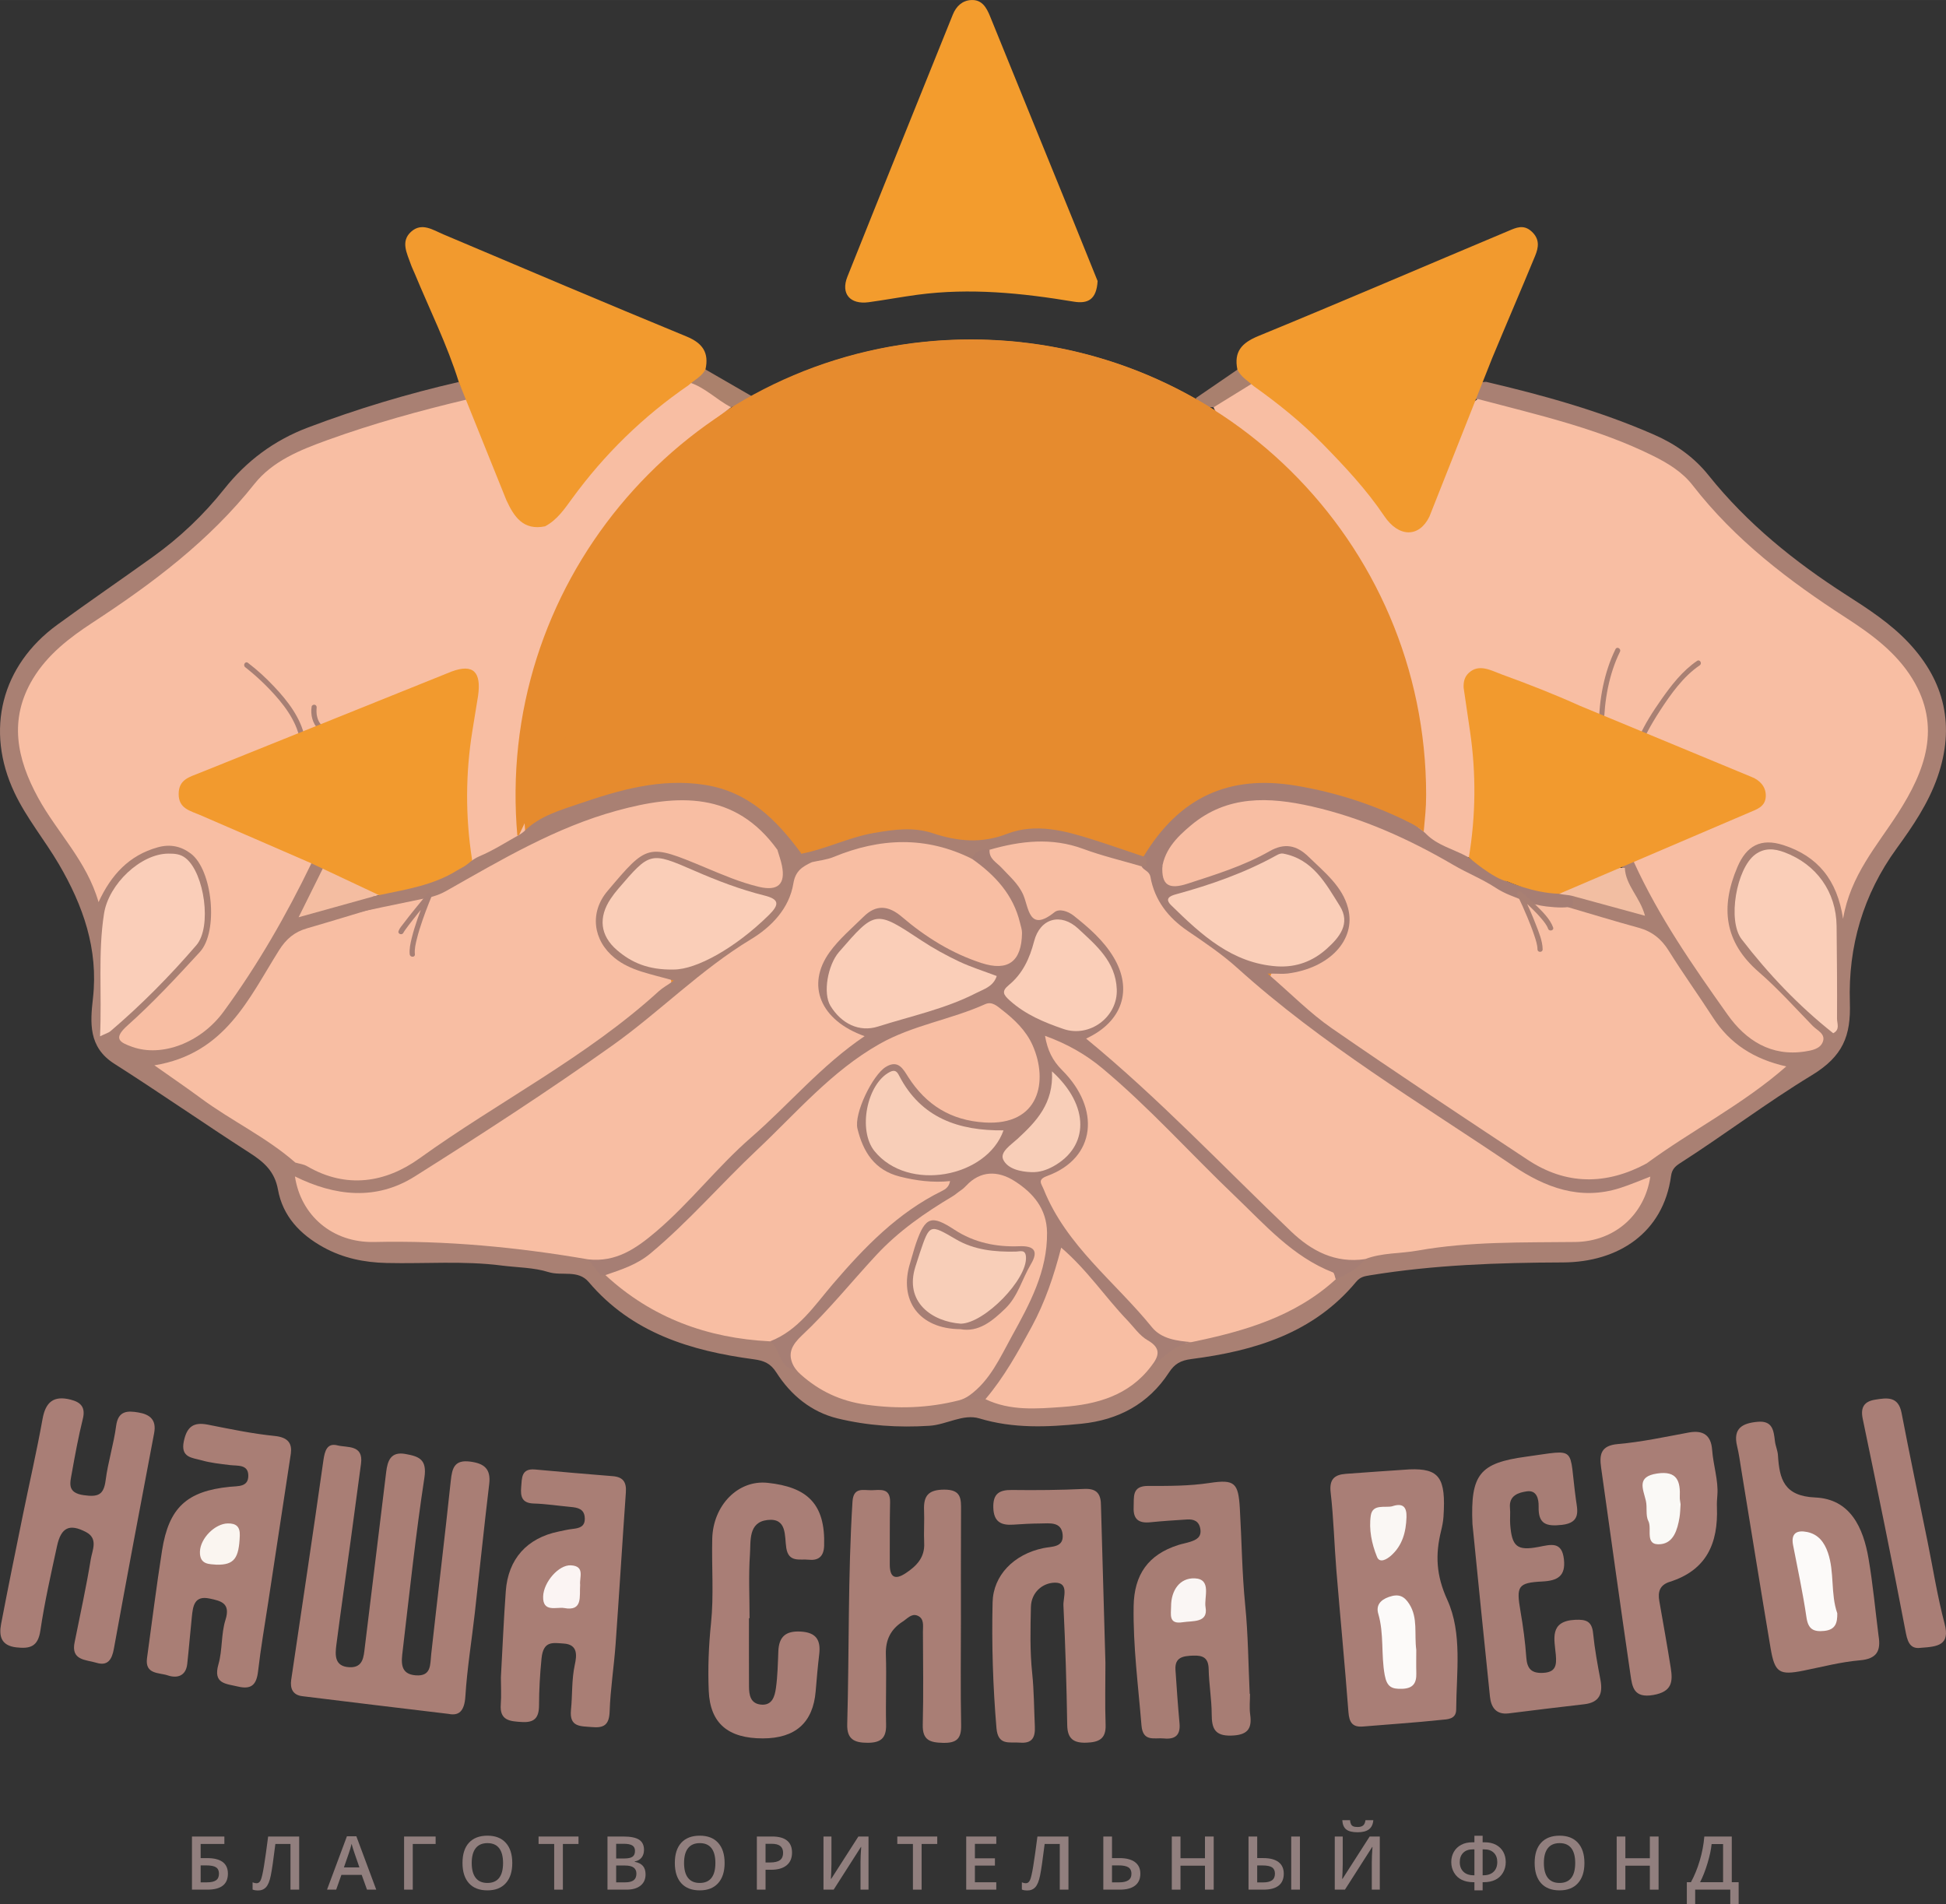 <?xml version="1.0" encoding="UTF-8"?> <!-- Creator: CorelDRAW 2021 (64-Bit) --> <svg xmlns="http://www.w3.org/2000/svg" xmlns:xlink="http://www.w3.org/1999/xlink" xmlns:xodm="http://www.corel.com/coreldraw/odm/2003" xml:space="preserve" width="65.508mm" height="64.103mm" style="shape-rendering:geometricPrecision; text-rendering:geometricPrecision; image-rendering:optimizeQuality; fill-rule:evenodd; clip-rule:evenodd" viewBox="0 0 6534.2 6394"><rect x="0" y="0" width="6534.2" height="6394" fill="#333333" stroke="none"/> <defs> <style type="text/css"> <![CDATA[ .fil14 {fill:#FACEB9;fill-rule:nonzero} .fil10 {fill:#FACEB8;fill-rule:nonzero} .fil8 {fill:#F8BEA3;fill-rule:nonzero} .fil16 {fill:#FCFAF9;fill-rule:nonzero} .fil20 {fill:#FBF4F3;fill-rule:nonzero} .fil22 {fill:#F8CEB8;fill-rule:nonzero} .fil23 {fill:#F39C2D;fill-rule:nonzero} .fil12 {fill:#F29A2E;fill-rule:nonzero} .fil21 {fill:#FAF9F6;fill-rule:nonzero} .fil17 {fill:#FAF7F4;fill-rule:nonzero} .fil19 {fill:#FAF6F4;fill-rule:nonzero} .fil18 {fill:#FAF5F0;fill-rule:nonzero} .fil15 {fill:#F4BDA1;fill-rule:nonzero} .fil11 {fill:#F2BEA2;fill-rule:nonzero} .fil7 {fill:#E68B2E;fill-rule:nonzero} .fil5 {fill:#AB816C;fill-rule:nonzero} .fil6 {fill:#A9806E;fill-rule:nonzero} .fil13 {fill:#A77F74;fill-rule:nonzero} .fil0 {fill:#A98073;fill-rule:nonzero} .fil2 {fill:#A97E76;fill-rule:nonzero} .fil4 {fill:#A77D75;fill-rule:nonzero} .fil1 {fill:#A97E75;fill-rule:nonzero} .fil3 {fill:#A77D74;fill-rule:nonzero} .fil9 {fill:#A67E74;fill-rule:nonzero} .fil24 {fill:#917F7E;fill-rule:nonzero} ]]> </style> </defs> <g id="Слой_x0020_1">  <g id="_2172764507648"> <path class="fil0" d="M4990.76 1282.23c192.59,45.2 382.89,98.04 564.44,177.84 70.4,30.93 132.77,74.61 181.46,135.5 129.79,162.31 288.68,290.54 462.92,402.13 73.58,47.15 147.8,95.31 208.42,159.67 123.08,130.7 156.98,281.9 97.59,451.93 -30.72,87.98 -82.7,164.73 -136.97,239.29 -112.53,154.62 -163.35,329.51 -157.23,517.53 3.65,111.89 -22.81,180.42 -128.25,244.44 -150.82,91.57 -293.03,199.72 -442.54,295.45 -16.75,10.71 -26.7,21.27 -29.57,42.34 -26.01,190.73 -176.88,289.85 -363.3,290.48 -217.14,0.71 -432.86,8.19 -647.33,43.19 -18.74,3.05 -32.98,5.28 -46.76,21.91 -143.34,172.77 -341.57,232.08 -552.83,259.22 -36.69,4.7 -56.63,16.04 -75.83,45.48 -68.85,105.64 -170.02,159.29 -293.81,171.81 -114.92,11.6 -228.59,16.57 -342.58,-17.81 -54.53,-16.46 -109.94,20.95 -167.55,24.67 -104.74,6.76 -207.96,-0.23 -308.54,-24.66 -87.79,-21.34 -156.87,-77.79 -205.63,-154.26 -19.24,-30.18 -40.89,-39.66 -75.9,-44.35 -211.37,-28.28 -409.12,-88.1 -554.25,-259.46 -35.92,-42.4 -90.31,-19.3 -135.09,-33.36 -49.47,-15.52 -103.93,-15.23 -156.21,-21.83 5.47,-30.08 29.03,-34.26 52.1,-31.57 94.82,11.02 192.43,7.68 281.4,51.03 7.04,0.81 13.89,2.43 20.67,4.43 104.62,86.27 222.03,146.65 353.02,183.64 62.63,17.71 126.01,26.87 189.66,37.03 49.33,16.69 51.63,81.93 101.54,98.11 167.09,140.01 357.67,132.39 554.04,88.1 22.66,-0.08 45.37,-0.93 67.89,2.68 91.97,27.89 185.57,29.28 280.51,20.01 102.68,-10.02 190.93,-49.26 265.11,-120.6 45.24,-38.02 85.85,-83.96 150.37,-89.7 126.8,-26.05 246.28,-72.55 363.17,-127.33 42.75,-20.04 72.36,-56.19 110.93,-80.92 40.75,-20.72 76.83,-48.4 113.57,-75.29 144.24,-32.42 290.81,-47.91 437.96,-56.49 80.55,-4.68 161.59,1.37 242.32,-1.66 129.9,-4.82 212.43,-67.95 250.94,-188.54 -0.4,-17.66 -6.8,-35.05 -3.01,-52.95 19.77,-46.55 65.65,-62.93 103.94,-86.86 113.41,-70.93 224.85,-144.62 341.77,-233.01 -177.16,-46.87 -251.36,-192.05 -332.73,-326.26 -53.08,-87.55 -121.79,-138.86 -220.8,-160.36 -52.11,-11.31 -112.07,-9.12 -151.78,-56.64 -5.3,-19.19 1.46,-33.64 17.35,-44.49 75,-6 140.89,30.22 215.82,47.04 -10.06,-50.66 -63.46,-88.01 -41.61,-144.81 7.67,-13.49 18.94,-19.34 34.4,-16.38 26.06,10.7 35.56,35.26 46.9,57.66 78.57,155.13 176.56,298.07 277.09,439.18 51.1,71.69 116.15,126.4 210.26,129.8 24.24,0.88 56.13,6.41 66.56,-23.11 9.08,-25.72 -18.17,-40.04 -33.72,-55.66 -76.62,-76.93 -154.28,-152.78 -222.09,-237.97 -65.68,-82.51 -50.53,-281.69 27.67,-352.72 17.66,-16.05 38.8,-25.05 61.62,-29.95 115.96,-24.98 276.67,118.25 268.45,238.47 5.94,-110.09 75.75,-189.58 132.5,-274.54 42.5,-63.6 82.92,-127.25 110.58,-199.27 50.18,-130.61 23.49,-244.48 -67.95,-346.17 -52.9,-58.82 -114.29,-107.88 -180.87,-150.11 -192.34,-121.99 -367.88,-262.31 -511.03,-442.04 -62.15,-78.02 -155.4,-115.02 -246.82,-148.34 -115.05,-41.93 -233.05,-74.98 -351.22,-107.28 -41.48,-11.35 -87.26,-14.55 -119.13,-49.88 -2.02,-28.31 -0.07,-53.78 38.02,-53.45z"></path> <path class="fil0" d="M1540.5 1282.55c9.5,19.5 18.99,39.01 28.47,58.51 -16.48,27.38 -46.18,28.73 -72.43,35.37 -85.21,21.57 -169.28,47.11 -253.99,70.37 -189.7,52.1 -355.28,137.36 -477.55,299.9 -89.8,119.38 -214.35,202.94 -337.89,284.91 -71.37,47.38 -142.14,95.48 -206.44,152.15 -158.07,139.35 -184.14,293.69 -81.46,477.8 42.85,76.86 94.04,148.46 142.61,221.69 21.83,32.95 41.97,66.53 51.12,109.42 36.87,-82.03 98.28,-132.14 180.01,-158.3 79.42,-25.41 142.73,2.27 177.17,76.93 67.98,147.36 52.74,242.68 -59.2,358.91 -57.75,59.98 -116.9,118.6 -176.7,176.56 -30.82,29.87 -22.19,44.81 15.69,55.76 85.57,24.74 205.7,-29.29 274.16,-125.56 96.64,-135.86 184.51,-277.05 256.98,-427.47 10.96,-22.77 18.9,-47.7 43.16,-61.15 19.13,-5.96 33.98,0.24 45.5,15.88 5.51,59.46 -40.83,99.23 -55.57,150.05 73.99,-12.18 141.78,-58.41 221.96,-52.72 16.15,10.66 22.99,25.06 17.9,44.26 -11.7,23.56 -34.94,28.2 -57.1,34.51 -19.98,5.7 -40.02,11.75 -60.41,15.24 -124.53,21.35 -213.73,86.52 -267.52,202.98 -28.07,60.78 -70.93,113.53 -116.64,162.71 -54.14,58.22 -116.78,104.04 -213.19,121.43 104.76,83.37 206.71,143.89 305.25,209.38 50.87,33.8 114.05,54.28 139.38,118.66 3.59,14.15 5.4,28.54 5.96,43.1 38.47,129.49 120.42,197.99 257.69,196.11 205.77,-2.79 409.41,14.27 612.62,43.04 29.75,4.2 59.56,6.52 87.34,19.12 25.68,16.82 54.99,31.2 49.47,70.05 -88.28,-35.82 -183.44,-32.09 -275.05,-48.7 -23.69,-4.31 -39.5,4.01 -56.39,15.92 -128.88,-16.65 -258.37,-5.6 -387.56,-8.68 -74.6,-1.78 -145.51,-16.05 -211.94,-52.75 -78.8,-43.54 -136.57,-104.77 -152.62,-193.8 -10.98,-60.91 -46.76,-92.17 -94.64,-122.94 -152.79,-98.18 -301.88,-202.14 -455.09,-299.66 -87.31,-55.58 -80.69,-137.83 -71.45,-219.65 18.68,-165.3 -33.33,-311.69 -114.34,-450.06 -47.65,-81.37 -108.74,-154.6 -149.32,-240.58 -98.74,-209.18 -44.4,-426.03 143.43,-563.18 106.06,-77.43 214.51,-151.6 321.21,-228.19 90.45,-64.89 170.6,-140.85 239.96,-228.16 74.8,-94.12 167.04,-163.1 280.73,-206.18 165.55,-62.73 334.38,-113.39 506.72,-153.02z"></path> <path class="fil1" d="M1506.28 5754.71c-171.99,-20.71 -331.84,-39.61 -491.56,-59.53 -31.33,-3.9 -41.32,-25.34 -36.89,-55.3 36.36,-245.31 73.24,-490.54 108.01,-736.09 4.55,-32.02 12.17,-59.71 47.47,-50.65 32.11,8.23 87.57,-3.23 78.9,61.24 -11.68,86.67 -23.15,173.37 -35,260.03 -15.88,115.98 -32.66,231.84 -47.72,347.94 -4.54,34.91 -6.82,73.32 44,75.66 46.48,2.12 47.58,-35.78 51.48,-67.32 24.32,-196.15 47.63,-392.41 71.77,-588.57 4.57,-37.14 15.23,-69.07 64.51,-60.14 44.85,8.15 73.25,17.3 63.76,79.54 -29.47,192.98 -50.07,387.32 -72.95,581.26 -4.27,36.26 -10.64,78.84 44.65,82.52 52.3,3.48 47.34,-36.37 51.19,-71.31 21.44,-194.19 45.18,-388.11 65.72,-582.37 4.54,-42.98 12.59,-70.86 65.07,-64.05 46.69,6.08 70.12,24.05 63.96,75.2 -17.31,144.04 -32.01,288.4 -48.31,432.57 -10.56,93.51 -25.88,186.67 -31.74,280.46 -3.16,50.78 -22.48,65.87 -56.31,58.9z"></path> <path class="fil2" d="M4732.67 4933.72c100.11,-3.91 122.95,27.66 114.19,159.27 -1.09,16.04 -4.36,32.07 -8.18,47.73 -19.48,79.53 -16.65,148.52 20.97,230.97 51.11,112.08 30.51,244.14 29.87,368.29 -0.18,33.89 -30.65,32.71 -50.6,34.83 -87.07,9.27 -174.55,14.84 -261.84,22.23 -36.29,3.1 -46.74,-14.02 -49.38,-48.75 -12.02,-158.56 -27.39,-316.86 -40.44,-475.35 -7.16,-87.11 -9.17,-174.76 -19.22,-261.47 -5.17,-44.36 12.4,-59.85 50.8,-62.78 71.25,-5.45 142.56,-10.06 213.84,-14.98z"></path> <path class="fil1" d="M976.64 4880.23c-26.31,172.82 -51.22,336.27 -76.03,499.73 -11.7,77.08 -25.18,153.98 -34.03,231.4 -5.06,44.27 -21.42,62.49 -67.35,51.58 -40.97,-9.74 -84.68,-8.87 -65.68,-75.02 13.77,-47.97 8.53,-101.57 23.55,-148.91 17.9,-56.45 -15.17,-63.48 -53.11,-71.61 -52.02,-11.11 -56.1,25.84 -59.84,61.72 -5.49,52.61 -9.68,105.34 -15.45,157.91 -4.54,41.38 -34.7,48.81 -65.8,38.27 -28.46,-9.64 -76.78,-2.73 -69.26,-57.65 16.55,-120.59 31.58,-241.41 50.51,-361.62 22.61,-143.63 82.99,-199.38 227.45,-213.84 28.08,-2.8 62.04,1.1 62.16,-36.89 0.14,-39.24 -35.79,-32.81 -62.54,-36.12 -31.89,-3.97 -64.32,-7.29 -95.03,-16.07 -30.4,-8.68 -70.63,-8.45 -58.93,-63.83 10.4,-49.14 32.56,-65.2 80.67,-55.76 74.37,14.62 148.9,30.42 224.15,37.94 48.29,4.82 58.42,27.73 54.56,58.75z"></path> <path class="fil3" d="M4197.25 5687.6c0,23.13 -2.66,46.62 0.56,69.28 7.2,50.6 -11.64,69.14 -63.5,70.68 -55.8,1.67 -65.55,-24.6 -65.7,-71.5 -0.15,-50.57 -9.2,-101.07 -10.19,-151.69 -0.77,-38.02 -19.12,-46.66 -52.37,-45.35 -33.06,1.31 -61.97,4.89 -59.1,48.02 3.96,59.74 8.12,119.49 13.57,179.07 3.68,40.03 -14.55,54.84 -52.44,51.05 -31.69,-3.16 -70.63,13.03 -75.29,-43.94 -10.89,-133.16 -28.42,-265.74 -26.33,-399.83 1.64,-106.61 49.12,-173.65 149.84,-205.71 13.08,-4.16 26.75,-6.46 39.82,-10.68 20.6,-6.66 38.74,-15.3 34.36,-42.97 -4.19,-26.64 -21.84,-33.52 -44.85,-32.11 -41.43,2.56 -82.86,5.39 -124.15,9.46 -38.01,3.73 -56.8,-10.43 -54.93,-50.39 1.62,-34.31 -7.08,-71.82 48.36,-71.68 68.96,0.16 137.64,0.44 206.77,-10.01 84.44,-12.8 96.37,-0.11 101.41,85.72 6.35,108.34 7.26,216.83 18.04,325.12 9.83,98.68 10.4,198.28 15.06,297.46l1.06 0z"></path> <path class="fil1" d="M1681.87 5632.61c5.38,-96.73 9.4,-193.52 16.45,-290.09 7.89,-108.22 71.27,-178.23 177.22,-200.05 15.78,-3.23 31.54,-7.1 47.51,-8.85 22.57,-2.49 41.49,-7.64 40.52,-35.98 -1.08,-31.34 -23.36,-35.62 -47.77,-37.85 -41.27,-3.79 -82.43,-10.3 -123.77,-11.49 -39.88,-1.18 -44.69,-23.91 -42.02,-55.2 2.57,-30 -0.03,-63.17 46.31,-59.02 86.94,7.77 173.87,15.63 260.89,22.39 35.14,2.73 46.71,20.19 44.32,54.28 -12.08,169.97 -22.28,340.08 -34.51,510.04 -5.44,75.57 -17.47,150.79 -20.02,226.36 -1.53,44.9 -19.72,55.45 -59.39,51.84 -37.5,-3.4 -76.42,1.31 -70.41,-57.53 5.15,-50.18 1.89,-100.89 12.71,-151.1 6.7,-30.98 11.77,-68.94 -37.72,-71.91 -35.3,-2.11 -67.85,-10.41 -73.82,49.83 -5.22,52.62 -8.35,105.09 -8.44,157.53 -0.08,41.89 -15.34,58.68 -57.25,56.18 -39.69,-2.38 -75.52,-4.24 -71.19,-59.33 2.33,-29.83 0.4,-60 0.4,-90.06z"></path> <path class="fil1" d="M3226.58 5432.53c-0.1,120.09 -1.63,240.22 0.68,360.25 0.86,45.75 -15.79,60.09 -60.56,59.16 -43.96,-0.9 -69.65,-8.76 -68.28,-60.99 2.69,-103.85 0.88,-207.81 0.56,-311.74 -0.07,-20.23 5.32,-44.96 -18.83,-54.6 -19.54,-7.83 -33.93,10.52 -48.99,20.12 -40.18,25.6 -58.24,61.38 -56.62,110.59 2.54,78.41 -1.06,157.02 0.75,235.5 1.06,45.2 -17.8,60.88 -61.96,60.91 -44.99,0.03 -69.96,-11.99 -68.55,-62.32 6.93,-249.08 2.1,-498.41 17.68,-747.38 3.12,-49.86 36.52,-37.83 64.03,-38.35 28.49,-0.53 63.32,-9.24 62.22,40.11 -1.54,69.24 -0.67,138.57 -1.06,207.84 -0.25,43.7 16.44,55.43 54.45,30.02 36.01,-24.09 63.4,-52.3 61.1,-100.38 -1.75,-36.86 1.09,-73.94 -0.44,-110.81 -2.02,-48.69 15.06,-68.69 68.22,-68.76 57.15,-0.06 56.25,30.88 55.97,70.57 -0.83,120.08 -0.3,240.19 -0.39,360.26z"></path> <path class="fil2" d="M250.91 5512.52c18.36,-92.24 38.87,-184.11 53.89,-276.88 4.83,-29.9 26.02,-69.4 -15.86,-91.41 -55.72,-29.28 -83.91,-15.73 -97.48,47.04 -20.4,94.23 -41.85,188.48 -55.92,283.76 -8.01,54.29 -34.97,61.52 -80.62,56.35 -51.49,-5.83 -58.91,-38.24 -51.21,-78.59 23.28,-121.85 48.12,-243.4 72.91,-364.96 21.98,-107.87 46.81,-215.21 66.27,-323.52 10.31,-57.47 37.87,-79.01 94.12,-64.81 34.42,8.69 50.79,25.54 41.06,64.81 -14.9,60.13 -26.15,121.21 -37.01,182.22 -5.95,33.48 -16.36,65.92 40.29,73.83 47.83,6.68 66.98,-0.54 73.38,-50.21 7.88,-61.32 27.12,-121.17 35.22,-182.47 6.78,-51.33 38.03,-51.27 74.66,-45.09 38.17,6.44 61.54,24.19 52.92,69.49 -45.95,241.36 -91.32,482.8 -135.29,724.53 -6.6,36.33 -20.92,58.14 -58.72,46.41 -33.86,-10.51 -87.08,-6.73 -72.62,-70.51z"></path> <path class="fil1" d="M3711.75 5583.58c0,69.39 -1.85,138.83 0.62,208.12 1.73,48.09 -24.26,58.25 -64.33,59.64 -42.34,1.48 -63.84,-12.37 -64.57,-58.96 -2.15,-133.88 -6.17,-267.8 -12.73,-401.54 -1.34,-27.35 20.82,-77.88 -29.59,-76.73 -40.79,0.94 -78.45,32.73 -79.6,81.55 -1.74,73.86 -3.47,148.36 4.21,221.62 6.29,60.1 6.24,119.88 8.99,179.81 1.69,36.93 -8.98,57.5 -50.21,54.08 -35.02,-2.89 -73.5,11.26 -78.63,-48.77 -11.95,-140.74 -16.35,-281.52 -13.01,-422.47 2.13,-90.35 71.15,-161.21 170.4,-181.88 28.53,-5.93 68.33,-1.68 64.87,-44.57 -3.68,-45.56 -44.28,-38.33 -75.89,-38.14 -29.99,0.18 -60.03,1.85 -89.96,3.92 -41.29,2.86 -65.63,-9.66 -67.01,-56.92 -1.39,-46.77 19.5,-60.04 62.67,-59.5 80.89,1.03 161.91,0.32 242.68,-3.53 44.9,-2.13 56.28,19.37 56.18,57.94l14.9 526.32z"></path> <path class="fil4" d="M4944.11 5116.58c-7.06,-167.19 24.92,-204.31 180.1,-225.49 175.82,-23.99 142.42,-37.78 167.39,144.19 4.84,35.13 17.74,77.49 -46.92,84.75 -53.75,6.04 -79.67,-3.18 -78.32,-60.84 0.61,-26.11 -6.17,-56.57 -39.56,-51.72 -27.14,3.94 -60.72,13.26 -56.66,55.63 1.77,18.32 -0.67,37 0.74,55.38 5.63,74.3 22.82,89.32 94.99,75.63 41.34,-7.84 78.74,-20.11 85.48,42.01 6.14,56.54 -22.23,71.46 -72.44,74 -82.24,4.19 -88.02,15.57 -73.66,98.78 8.93,51.79 16.09,104.13 19.73,156.49 2.66,38.1 17.81,53.51 56.16,51.59 42.45,-2.12 46.06,-24.8 42.96,-60.42 -4.51,-51.84 -23.21,-113.74 65.4,-117.8 36.61,-1.67 55.78,5.04 59.8,45.34 5.21,52.37 14.79,104.41 24.6,156.2 8.83,46.67 -3.16,76.25 -54.92,82.09 -84.39,9.51 -168.66,20.13 -252.95,30.55 -42.67,5.28 -59.36,-20.54 -63.11,-56.2 -20.83,-198.78 -40.44,-397.7 -58.82,-580.19z"></path> <path class="fil1" d="M6307.8 5492.72c8.16,50.19 -5.33,77.24 -63.16,82.14 -63.65,5.41 -126.38,22.1 -189.35,34.67 -80.7,16.09 -96.16,7.1 -110.11,-75.72 -33.51,-198.98 -65.41,-398.24 -98.06,-597.34 -4.45,-27.14 -7.96,-54.55 -14.43,-81.2 -14.54,-60.13 18.76,-76.9 69.41,-81.36 49.99,-4.4 53.56,29.62 57.73,65.24 1.85,15.91 9.19,31.34 10.14,47.22 4.9,79.98 20.19,137.13 125.15,141.68 118.07,5.11 161.36,101.62 179.03,205.3 14.64,85.88 22.66,172.88 33.63,259.37z"></path> <path class="fil2" d="M2514.85 5433.44c0,76.16 -0.21,152.33 0.09,228.49 0.11,29.19 4.56,58.41 40.71,61.64 37.43,3.37 45.81,-28.07 49.63,-54.93 5.8,-40.91 6.53,-82.61 8.19,-124.01 1.96,-48.85 24.45,-69.16 74.94,-66.34 52.63,2.96 68.01,28.81 62.3,76.57 -4.92,41.2 -8.46,82.54 -11.89,123.89 -8.74,105.1 -67.8,158.06 -177.15,158.22 -116.14,0.19 -177.27,-49.93 -181.85,-159.35 -3.15,-75.49 -0.29,-151.16 7.62,-227.23 9.77,-93.71 1.85,-189.14 4.12,-283.77 2.69,-111.66 86.1,-198.37 185.94,-187.76 132.2,14.06 194.36,69.69 189.76,211.39 -1.21,37.34 -20.53,50.27 -52.56,46.73 -28.74,-3.18 -66.61,10.55 -74.52,-39.36 -6.27,-39.74 3.35,-101.37 -62.78,-94.01 -65.54,7.3 -56.12,70.61 -59.24,115.2 -4.96,71.23 -1.32,143.07 -1.32,214.64l-1.99 0z"></path> <path class="fil2" d="M5766.46 5020.43c-1.13,13.4 -1.95,26.86 -1.44,40.28 4.56,121.53 -34.91,211.45 -158.41,250.57 -33.48,10.6 -40.49,33.37 -35.06,64.41 13.06,74.52 26.45,149 38.33,223.72 7.4,46.61 5.28,80.7 -58.48,91.82 -66.04,11.52 -70.72,-27.32 -76.7,-68.24 -33.83,-231.66 -66.03,-463.57 -98.58,-695.43 -6.14,-43.68 -1.27,-73.9 56.45,-78.9 79.75,-6.93 158.74,-24.1 237.7,-38.69 48.47,-8.97 75.02,9.01 78.6,57.79 3.92,52.84 21.64,104.38 17.6,152.67z"></path> <path class="fil2" d="M6450.03 5532.8c-29.61,4.14 -43.01,-10.09 -50.38,-48.73 -45.92,-240.66 -95.21,-480.71 -145.14,-720.57 -8.15,-39.14 6.01,-58.04 41.48,-63.79 39.2,-6.36 78.04,-12.7 89.01,44.42 27.71,144.18 57.98,287.87 87.21,431.77 18.69,92.06 33.27,185.21 57.28,275.86 19.08,72.06 -22.35,77.14 -79.47,81.03z"></path> <path class="fil5" d="M2525.89 1331.26c-20.43,18.36 -45.42,27.76 -70.94,36.15 -60.34,-6.83 -102.01,-45.41 -143.47,-84.34 11.06,-25.02 29.61,-39.97 57.34,-42.57 52.36,30.25 104.72,60.51 157.07,90.76z"></path> <path class="fil6" d="M4074.95 1367.54c-24.71,-0.91 -50.33,-0.12 -59.33,-31.05 46.42,-31.8 92.83,-63.58 139.27,-95.37 25.87,4.9 43.97,19.32 53.71,43.95 -34.39,43.98 -75.01,77.83 -133.65,82.47z"></path> <path class="fil7" d="M4788.63 2668.44c0,844.3 -684.44,1528.76 -1528.76,1528.76 -844.3,0 -1528.76,-684.46 -1528.76,-1528.76 0,-844.31 684.46,-1528.76 1528.76,-1528.76 844.32,0 1528.76,684.45 1528.76,1528.76z"></path> <path class="fil8" d="M5547.23 2426.68c-13.71,24.97 -31.21,39.66 -61.18,33.92l61.18 -33.92z"></path> <path class="fil8" d="M5544.86 2485.13c98.57,45.12 198.53,86.78 299.84,125.45 27.91,10.65 59.5,24.98 57.92,60.83 -1.49,33.42 -35.6,38.2 -59.7,50.35 -101.11,50.98 -212.11,78.74 -311.93,132.55 -17.77,9.58 -49.45,6.5 -44.25,41.39 83.65,183.36 198.32,348.08 314.15,511.33 61.19,86.22 146.44,141.41 260.68,123.39 22.04,-3.47 49.57,-8.47 58.71,-31.5 10.95,-27.61 -18.53,-38.77 -33.51,-54.17 -59.54,-61.22 -116.81,-125.26 -181.19,-181.04 -116.31,-100.8 -129.45,-217.57 -71.7,-352.7 30.45,-71.25 78.45,-97.86 154.01,-73.55 114.87,36.96 181.06,116.51 200.68,247.67 24.45,-145.9 113.89,-244.87 184.28,-354.57 91.1,-142 147.58,-290.35 48.03,-452.17 -54.35,-88.33 -137.25,-149.06 -222.56,-204.17 -192.48,-124.36 -372.85,-261.77 -514.7,-444.71 -34.34,-44.3 -81.84,-73.5 -132.02,-98.47 -186.91,-92.99 -389.24,-138.27 -589.12,-191.23 -18.17,9.37 -22.71,27.98 -29.75,44.61 -47.24,111.66 -92.17,224.36 -142.06,334.81 -31.38,69.45 -83.9,76.2 -123.55,12.38 -78.83,-126.94 -185.84,-227.67 -291.58,-329.57 -48.8,-47.05 -101.4,-92.16 -166.94,-116.96 -44.54,27.49 -89.1,54.99 -133.65,82.49 10.05,29.56 41.05,34.8 61.55,52.19 90.56,76.8 193.26,140.23 262.01,240.79 -0.1,31.33 24.29,48.3 41.14,69.54 168.45,212.66 271.02,452.79 309.92,721.8 15.98,110.57 3.45,221.12 13.31,331.2 37.85,70.25 99.32,96.87 175.96,95.41 22.55,-23.91 24.89,-54.1 25.02,-84.34 0.64,-140.97 5.11,-281.86 -20.29,-421.96 -18.26,-100.87 7.89,-121.57 102.11,-84.59 90.38,35.45 179.21,75.02 271.27,106.05l227.91 91.49z"></path> <path class="fil8" d="M5151.88 3029.73c24.64,-32.3 77.21,-12.12 112.33,16.08 79.22,23.21 158.14,47.42 237.75,69.21 44.9,12.29 76.39,37.33 101.17,77.08 47.52,76.16 100,149.18 148.74,224.59 56.9,88.07 137.68,139.63 245.97,164.01 -146.65,128.8 -317.62,214.47 -469.94,326.45 -98.13,87.27 -208.89,85.85 -323.9,43.62 -41.03,-15.06 -80.72,-35.27 -115.87,-61.68 -180.96,-135.96 -377.64,-248.21 -564.79,-374.83 -82.68,-55.95 -153.9,-124.9 -230.18,-188.11 -15.53,-12.89 -33.62,-29.44 -26.23,-52.47 6.56,-20.39 29.17,-19.47 46.9,-22.71 43.28,-7.91 85.99,-17.39 123.99,-41.01 76.96,-47.83 95.55,-125.58 48.06,-202.15 -8.49,-13.68 -17.19,-27.31 -27.51,-39.83 -99.56,-120.58 -111.39,-122.59 -253.38,-59.76 -69.61,30.8 -141.62,55.79 -215.44,74.87 -71.46,18.48 -91.91,2.99 -102.25,-75.71 34.87,-116.39 118.35,-182.79 229.3,-218.86 93,-30.22 187.46,-22.92 280.55,-0.72 243.58,58.05 461.67,172.7 670.62,306.8l84.1 35.11z"></path> <path class="fil8" d="M5541.35 3950.62c-18.81,126.65 -118.48,218.06 -252.67,219.59 -176.97,2.04 -354.06,-2.34 -529.23,28.98 -58.33,10.43 -118.95,6.66 -175.39,28.4 -60.06,27.91 -116.75,19.72 -170.73,-16.2 -36.56,-24.32 -75.05,-46.21 -105.83,-78.16 -147.64,-153.22 -305.79,-295.61 -457.8,-444.33 -56.34,-55.11 -116.01,-105.88 -176.41,-156.23 -46,-38.39 -44.37,-49.08 3.41,-80.38 75.7,-49.62 96.19,-133.6 52.03,-217.48 -30.79,-58.47 -76.75,-103.46 -130.35,-141.16 -30.97,-21.79 -60.26,-16.08 -89.93,3.48 -29.13,19.23 -53.93,15.75 -64.36,-20.54 -18.51,-64.4 -55.55,-115.62 -103.33,-161.39 -19.09,-18.28 -41.74,-40.95 -15.34,-71.47 81.31,-38.91 165.23,-46.87 253.24,-26 84.59,20.05 166.95,46.69 248.72,75.54 24.53,10.25 43.8,26.22 51.16,52.77 22.03,79.72 70.63,139.08 139.16,183.3 183.04,118.16 334.76,276.93 513.83,399.49 194.43,133.09 390.91,263.49 589.76,389.91 112.51,71.51 234.75,96.13 362.79,34.09 17.79,-8.64 37.47,-21.4 57.27,-2.21z"></path> <path class="fil8" d="M2585.74 4503.79c-209.93,-10.46 -396.78,-78.24 -552.9,-222.44 -5.09,-15.14 5.23,-22.19 16.29,-24.64 93.32,-20.52 155.99,-86.88 220.84,-148.78 173.62,-165.73 335.05,-343.77 515.27,-503.07 92.03,-81.33 194.3,-139.57 309.01,-178.95 41.49,-14.23 83.3,-27.42 125.67,-39.03 47.53,-13.02 93.34,-50.51 144.32,-14.67 61.65,43.34 111.92,97.54 132.77,172.14 40.11,143.6 -37.1,243.05 -186.13,241.22 -112.57,-1.41 -197.61,-54.71 -264.45,-141.97 -45.9,-59.9 -62.61,-58.91 -104.27,4.81 -91.12,139.32 -33.86,269.73 130.34,295.22 29.5,4.58 59.27,9.09 89.52,8.45 13.55,-0.29 29.48,0.64 34.12,17.02 4.27,15.09 -6.86,25.64 -16.44,35.6 -6.44,6.69 -13.96,12.33 -22.23,16.38 -184.4,90.57 -302.58,253.21 -435.21,400.03 -37.4,41.39 -73.36,84.26 -136.52,82.7z"></path> <path class="fil8" d="M4485.13 4295.48c-137.41,125.58 -308.09,174.77 -484.45,210.86 -74.17,16.69 -128.83,-12.94 -175.43,-69.17 -53,-63.95 -103.2,-131.66 -165.69,-185.91 -79.54,-68.97 -127.4,-156.06 -169,-249.13 -12.83,-28.71 -17.19,-54.62 19.06,-67.83 161.26,-58.62 154.41,-218.41 44.56,-329.35 -23.37,-23.58 -43.84,-47.38 -51.1,-80.34 -3.42,-15.54 -11.08,-33.13 1.15,-46.26 15.59,-16.75 34.69,-6.11 51.39,0.81 97.71,40.51 179.29,104.81 253.83,177.94 120.4,118.1 238.49,238.57 358.23,357.36 90.19,89.46 180.76,178.56 296.59,236.19 16.44,8.18 43.73,16.18 20.87,44.83z"></path> <path class="fil9" d="M4485.13 4295.48c-3.13,-7.98 -4.28,-21.1 -9.7,-23.22 -135.76,-53.02 -228.53,-160.69 -329.99,-257.44 -148.73,-141.84 -285.77,-295.81 -443.96,-427.85 -56.5,-47.13 -119.23,-82.52 -192.6,-109.06 8.57,48.99 24.86,82.75 58,115.9 128.57,128.5 114.15,294.13 -50.32,354.54 -34.73,12.76 -19.89,25.66 -12.05,45.24 76.06,189.64 240.03,310.37 363.41,462.79 31.61,39.04 83.56,46.15 132.76,49.96 -57.08,7.13 -91.03,52.94 -135.51,81.11 0.61,-40.93 -15.82,-71.16 -47.29,-99.29 -87.49,-78.21 -153.89,-176.42 -243.51,-270.67 -28.97,96.38 -60.13,181.84 -103.89,261.98 -32.06,58.72 -64.76,116.98 -103.47,171.58 -14.79,20.89 -32.48,39.08 -58.16,46.91 -24.25,-0.12 -48.52,-0.22 -72.78,-0.33 48.61,-71.58 105.07,-137.31 145.52,-215.08 42.76,-82.27 83.69,-164.69 108,-254.36 31.11,-114.68 -17.03,-218.37 -117.62,-256.83 -22.11,-8.44 -45.47,-17.89 -65.46,-0.01 -89.96,80.35 -205.61,122.48 -295.3,204.43 -116.18,106.16 -205.58,237.27 -324.62,340.08 -29.59,25.55 1.74,58.17 -14.07,84.29 -58.86,-5.18 -49.93,-71.36 -86.77,-96.36 95.34,-36.79 149.59,-120.94 211.31,-192.93 106.13,-123.73 217.13,-238.78 365.54,-311.79 11.87,-5.84 24.28,-13.96 27.48,-33.35 -57.64,5.8 -113.15,-1.14 -168.59,-15.13 -85.31,-21.51 -123.54,-83.48 -142.32,-160.92 -12.27,-50.57 50.69,-179.96 95.02,-207.22 42.28,-26.01 58.82,7.93 75.59,34.06 60.19,93.78 143.14,145.27 255.89,152.38 185.11,11.69 214.88,-139.37 161.47,-259.44 -21.89,-49.24 -61.11,-86.69 -103.35,-119.23 -15.16,-11.68 -32.57,-29 -55.96,-18.45 -115.15,51.9 -242.43,70.16 -354.04,133.22 -161.79,91.42 -279.86,231.87 -412.21,356.45 -120.93,113.84 -229.4,240.37 -357.48,347.15 -45.46,37.93 -98.01,54.5 -151.27,72.73l-15.98 0.82c-13.87,-17.83 -27.73,-35.68 -41.59,-53.51 2.48,-4.07 5.47,-9.17 9.5,-9.55 160.77,-15.17 247.37,-136.94 349.45,-238.91 161.64,-161.46 322.78,-323.68 498.86,-469.92 8.7,-7.2 20.51,-11.13 24.69,-23.15 -148.06,-94.61 -163.77,-216.57 -45.11,-349.31 10.8,-12.07 21.93,-23.79 33.52,-35.07 88.97,-86.59 120.41,-88.57 219.87,-15.56 76.59,56.23 155.39,107.89 248.31,134.87 51.94,15.08 79.26,-2.38 90.48,-53.44 19.29,-87.97 -29.12,-149.56 -79.29,-211.49 -22.43,-27.67 -64.23,-40.51 -65.7,-84.54 14.22,-28.48 33.52,-40.35 62.9,-19.32 -2.33,30.66 23.79,42.32 40.34,60.37 26.23,28.63 56.22,53.09 72.76,90.84 18.9,43.11 18.7,127.87 105.11,58.29 15.71,-12.63 44.59,-3.84 64.52,11.96 50.7,40.2 99.59,82.75 133.23,138.53 66.39,110.01 29.73,218.06 -91.79,274 244.35,200.68 460.6,430.26 688.37,647.67 68.92,65.77 148.77,107.72 248.79,92.69 -25.95,32.88 -61.35,51.98 -98.94,67.9z"></path> <path class="fil8" d="M3210.25 4008.67c-3.44,2.77 -7.05,5.37 -10.85,7.64 -94.39,56.34 -182.1,117.02 -257.94,198.79 -82.91,89.37 -159.53,185.19 -248.21,268.25 -35.6,33.34 -46,59.62 -33.25,92.67 5.91,15.33 16.52,28.34 28.81,39.25 62.16,55.18 132.41,89.06 219.73,101.25 106.25,14.84 208.2,11.38 310.25,-14.32 13.17,-3.31 25.64,-9.26 36.66,-17.18 68.89,-49.6 102.65,-126.95 141.93,-198.14 59.77,-108.31 119.81,-218.12 118.31,-348.01 -0.93,-80.05 -46.32,-133.24 -108.86,-173.14 -57.24,-36.54 -115.66,-34.69 -162.28,15.16 -5.24,5.58 -10.84,10.78 -17.19,15.09 -4.52,3.06 -10.42,7.3 -17.11,12.68z"></path> <path class="fil8" d="M3308.87 4697.97c62.76,-73.92 109.16,-158.06 155.17,-242.87 44.68,-82.35 74.44,-169.97 99.21,-265.97 87.64,75.07 147.42,165.98 221.67,243.48 22.28,23.24 41.57,52.16 68.52,67.5 47.19,26.92 38,54.25 11.73,87.36 -74.7,98.86 -183.17,128.39 -297.7,136.64 -86.63,6.23 -175.61,13.75 -258.58,-26.13z"></path> <path class="fil10" d="M6155.49 3469.22c-116.3,-92.08 -217.52,-198.7 -307.46,-315.5 -48.43,-62.9 -17.28,-237.77 45.23,-284.38 30.93,-23.07 63.81,-20.54 97.98,-7.79 108,40.26 174.35,132.93 175.62,247.82 1.17,103.69 1.93,207.41 1.42,311.1 -0.07,15.93 10.84,36.95 -12.8,48.75z"></path> <path class="fil9" d="M5541.35 3950.62c-34.26,13.02 -67.99,27.73 -102.87,38.75 -133.22,42.11 -249.94,-2.08 -358.25,-75.24 -314.63,-212.53 -641.71,-407.65 -925.36,-663.73 -51.11,-46.13 -108.97,-85.27 -166.13,-124.08 -66.17,-44.96 -111.56,-102.94 -125.9,-182.07 -3.61,-19.94 -22.67,-21.47 -29.83,-35.41 4.68,-6.04 10.66,-10.24 17.9,-12.66 19.32,-4.97 36.9,-1.96 52.15,11.47 -3.65,64.93 21.68,79.85 84.29,59.5 94.36,-30.66 189.07,-59.78 275.47,-109.06 50.66,-28.89 91.28,-20.09 130.81,18.46 52.84,51.56 114.06,99.32 133.01,173.42 27.25,106.54 -63.34,200.88 -202.87,218.76 -15.69,2.01 -31.84,0.28 -67.38,0.28 79.71,68.68 142.23,132.83 214.51,182.86 217.53,150.6 438.27,296.63 659,442.55 128.97,85.26 262.9,84.78 398.01,12.73 4.47,14.48 8.97,28.98 13.44,43.46z"></path> <path class="fil9" d="M5193.05 3043.66c32.69,3.82 74.26,6.3 88.4,-3.19 1.98,-17.94 0.74,-30.74 -8.97,-36.73 -10.02,-6.17 -28.69,-5.37 -36.6,-13.34 -8.04,-10.13 -18.31,-11.34 -30.58,-9.53 -107.22,15.9 -187.75,-40.36 -267.83,-97.69 -3.75,-2.37 -7.48,-4.75 -11.23,-7.12 -45.97,-25.02 -99.62,-37.46 -137.48,-75.82 -15.39,-15.57 -33.99,-27.6 -53.55,-37.42 -120.84,-60.64 -248.32,-102.04 -382.2,-124.58 -227.41,-38.29 -393.38,38.94 -513.51,238.15 -3.26,25.52 14.38,44.85 54.79,57.67 2.5,-1.75 3.61,-2.54 6.09,-4.29 4.18,-72.63 50.55,-118.38 98.86,-158.81 121.49,-101.68 262.01,-95.82 405.27,-63.32 169.73,38.52 326.91,109.6 475.97,196.76 45.78,26.76 96.95,47.2 141.7,76.47 15.6,10.2 32.29,18.63 49.61,25.51l46.49 18.43c24.02,9.53 49.12,15.84 74.77,18.84z"></path> <path class="fil11" d="M5278.53 3007.92c-9.63,-2.88 -32.79,-3.87 -42.76,-6.9 -5.12,-1.55 3.33,-4.36 0.13,-10.6 75.83,-18.24 136.27,-80.75 219.93,-76.3 2.44,58.54 50.68,97.45 67.68,160.68 -84.99,-23.2 -164.97,-45.04 -244.98,-66.88z"></path> <path class="fil8" d="M989.36 2470.29c-87.59,62.96 -193.17,87.12 -288.42,133.56 -8.27,4.02 -17.38,6.26 -25.94,9.76 -23.95,9.79 -49.34,20.03 -49.78,50.83 -0.45,30.87 24.57,41.5 48.37,52 109.78,48.45 221.86,91.56 330.67,142.17 17.36,8.08 51.02,2.96 41.35,40.17 -84.37,174.37 -180.44,341.86 -295.03,498.25 -76.17,103.94 -206.91,153.81 -306.7,117.94 -41.42,-14.89 -65.9,-27.05 -15.48,-72.01 85.91,-76.6 164.65,-161.61 242.68,-246.49 63.24,-68.77 42.75,-275.52 -30.48,-330.53 -32.27,-24.24 -68.56,-32.78 -110.97,-20.92 -96.44,26.93 -156.4,92.35 -198.76,184.01 -39.4,-138.09 -139.14,-233.62 -202.85,-350.33 -71.6,-131.11 -99.59,-263.13 -17.49,-399.61 48.76,-81.04 123.01,-138.08 199.94,-188.36 201.62,-131.78 392.07,-274.61 543.56,-465.57 61.42,-77.41 153.77,-114.45 245.48,-147.57 153.63,-55.5 310.71,-99 469.5,-136.53 47.83,110.58 95.69,221.17 143.52,331.75 19.27,81.14 56.16,105.93 123.02,82.65 93.9,-126.28 191.45,-249.79 310.02,-353.97 50.84,-44.68 102.45,-90.45 165.92,-118.41 54.85,16.22 94.04,59.09 143.52,84.36 -124.91,91.52 -246.08,187.19 -347.92,305.1 -29.55,34.2 -61.31,66.47 -77.17,110.11 -27.15,82.1 -85.17,147.43 -121.48,224.81 -117.38,249.98 -166.82,511.97 -144.72,787.37 -49.37,52.23 -103.59,107.87 -183.26,95.97 -42.67,-102.07 -28.72,-218.84 -20.39,-324.25 5.99,-75.81 17.92,-151.19 24.96,-226.96 6.04,-65.12 -12.37,-80.77 -75.98,-62.27 -106.64,31 -204.49,84.66 -308.52,122.95 -56.22,20.69 -112.21,41.8 -169.25,59.97l-41.89 10.08z"></path> <path class="fil0" d="M5385.69 2435.59c1.13,-83.15 16.92,-172.51 53.75,-247.28 4.93,-9.98 -10.03,-18.79 -14.98,-8.76 -38.24,77.59 -54.95,169.74 -56.13,256.04 -0.15,11.17 17.21,11.17 17.36,0z"></path> <path class="fil0" d="M5505.57 2485.7c-4.4,1.61 11.86,5.43 9.72,6.83 -0.49,0.32 -0.69,1.12 0.39,-0.88 1.2,-2.22 1.77,-5.08 2.75,-7.41 3.55,-8.53 7.86,-16.76 12.16,-24.92 13.37,-25.42 28.24,-50.05 43.91,-74.1 35.95,-55.08 77.54,-113.85 132.71,-151.28 9.2,-6.23 0.52,-21.29 -8.75,-14.98 -48.89,33.14 -86.74,81.97 -120.27,129.86 -27.96,39.94 -55.64,82.34 -75.03,127.3 -2.8,6.5 -11.02,32.89 7.02,26.31 10.41,-3.79 5.92,-20.57 -4.61,-16.74z"></path> <path class="fil12" d="M5883.32 2609.58c23.63,9.67 46.59,30.2 45.78,63.29 -0.87,35.64 -29.76,44.36 -54.17,54.74l-639.17 273.4c-88.41,-2.41 -174.42,-41.48 -174.42,-41.48 -46.14,-8.22 -129.31,-80.24 -129.31,-80.24 23.3,-139.71 24.71,-282.19 4.15,-422.36l-21.66 -147.64c-0.82,-18.29 2.08,-35.65 17.15,-49.78 34.58,-32.44 75.72,-7.76 110.63,4.92 88.43,32.07 176.27,66.42 261.98,105.11l579.05 240.04z"></path> <path class="fil13" d="M823.56 2240.45c1.44,1.1 3.21,2.49 6.56,5.16 6.34,5.08 12.59,10.28 18.75,15.59 19.73,16.94 38.68,34.8 56.63,53.59 44.34,46.4 88.26,101.81 101.07,166.24 2.16,10.94 18.89,6.3 16.73,-4.61 -13.18,-66.26 -58,-123.74 -103.43,-171.68 -26.97,-28.49 -56.16,-55.63 -87.56,-79.26 -8.93,-6.72 -17.6,8.34 -8.76,14.97z"></path> <path class="fil13" d="M1046.42 2372.43c-4.45,27.1 3.08,57.93 23.51,76.96 8.16,7.61 20.46,-4.64 12.27,-12.26 -6.26,-5.83 -10.48,-11.81 -13.93,-19.92 0.52,1.22 -0.51,-1.34 -0.62,-1.63 -0.34,-0.94 -0.68,-1.9 -0.98,-2.86 -0.57,-1.75 -1.09,-3.51 -1.53,-5.27 -0.44,-1.72 -0.81,-3.43 -1.15,-5.17 -0.16,-0.91 -0.3,-1.81 -0.47,-2.71 -0.37,-2.26 0.03,0.63 -0.15,-1.07 -0.6,-5.57 -0.85,-11.13 -0.57,-16.73 0.08,-1.64 0.22,-3.27 0.39,-4.9 0.26,-2.82 -0.35,2.05 -0.03,0.17 0.75,-4.63 -1.21,-9.35 -6.06,-10.69 -4.15,-1.14 -9.91,1.42 -10.68,6.06z"></path> <path class="fil8" d="M1722.2 2848.13c154.52,-84.85 317.71,-150.28 494.04,-173.79 169.14,-22.54 310.75,24.48 406.43,175.28 8.01,16.79 13.86,34.44 17.05,52.65 13.4,76.58 -21.18,110.17 -96.61,92.76 -93.05,-21.5 -179.23,-61.85 -264.18,-103.61 -53.52,-26.31 -96.51,-22.24 -137.39,20.87 -27.04,28.5 -56.46,54.82 -82.85,83.94 -61.22,67.56 -47.9,163.49 28.48,215.15 33.22,22.46 71.16,32.69 108.38,45.19 71.75,24.06 76.18,41.61 20.57,89.18 -91.35,78.15 -180.88,158.74 -284.54,221.03 -168.6,101.3 -328.39,215.83 -492.3,324.21 -99.96,66.08 -208.84,113.28 -333.56,73.25 -41.22,-13.21 -84.55,-24.75 -114.18,-60.77 -97.19,-85.29 -215.06,-140.28 -318.26,-216.82 -45.52,-33.75 -92.49,-65.55 -154.92,-109.63 238.09,-38.91 317.16,-225.14 418.68,-386.47 24.2,-38.45 52.07,-61.42 93.66,-73.46 79.21,-22.93 158.03,-47.19 237.01,-70.9l454.48 -198.08z"></path> <path class="fil14" d="M335.91 3479.6c6.65,-145.05 -7.44,-278.75 13.41,-412.02 15.5,-99.05 123.2,-201.36 216.32,-201.41 20.89,0 40.06,0.88 58.27,15.59 62.34,50.34 88.34,230.51 35.4,291.99 -88.83,103.18 -184.49,200.17 -288.36,288.62 -6.37,5.42 -15.41,7.74 -35.04,17.24z"></path> <path class="fil8" d="M3263.71 2883.65c77.29,54.3 138.84,120.39 161.41,215.62 2.63,11.1 6.7,22.4 6.55,33.56 -1.31,95.79 -46.83,129.71 -136.19,100.7 -100.05,-32.49 -187.82,-87.31 -267.21,-155.07 -44.37,-37.89 -85.86,-42.55 -128.18,-0.81 -39.34,38.82 -82.64,75.26 -114.58,119.64 -79.47,110.4 -31.77,228.61 117.62,281.87 -145.53,98.27 -254.03,229.59 -381.13,340.12 -113.55,98.76 -204.58,218.71 -319.24,316.21 -67.91,57.74 -134.7,103.17 -227.52,93.12 -237.76,-40.96 -476.73,-63.82 -718.58,-58.39 -140.72,3.16 -246.88,-89.36 -266.29,-220.14 20.98,-11.83 41.14,-3.39 59.64,5 131,59.42 253.85,31.5 369.46,-39.04 130,-79.34 247.65,-177.76 379.75,-253.91 183.11,-105.59 345.52,-238.44 502.77,-377.81 81.54,-72.3 187.05,-109.82 262.68,-190.48 35.5,-37.86 68.38,-75.82 80.35,-126.67 11.38,-48.44 41.04,-75.62 87.17,-88.27 74.14,-26.42 149,-50.68 226.35,-65.05 111.24,-20.67 214.94,-3.69 305.17,69.78z"></path> <path class="fil0" d="M2726.19 2894.82c-30.96,14.75 -55.21,28.4 -62.22,71.43 -13.81,84.61 -74.26,146.34 -142.64,187.66 -169.06,102.19 -306.7,243.89 -465.91,357.06 -215.88,153.46 -438.52,297.85 -662.68,439.12 -129.9,81.87 -268.19,66.37 -402.37,-0.01 0.39,-15.51 0.77,-31.04 1.16,-46.58 13.24,3.92 27.89,5.45 39.48,12.21 132.1,77.04 263.9,55.47 377.75,-26.46 265.22,-190.91 560.2,-339.17 803.49,-561.22 11.76,-10.72 26.14,-18.57 50.38,-35.5 -80.01,-22.97 -145.38,-32.86 -198.46,-75.68 -73.4,-59.15 -85.14,-153.06 -24.62,-224.74 134.52,-159.32 134.83,-160.06 327.23,-79.78 59.6,24.87 118.57,50.45 181.7,65.4 63.36,14.99 89.78,-8.8 76.99,-71.63 -3.66,-17.94 -10.12,-35.31 -15.3,-52.95 33.05,-13.02 49.05,30.21 80.04,24.07 13.73,2.35 27.1,5.47 36,17.59z"></path> <path class="fil15" d="M1282.71 3003.49c-9.77,2.19 -19.54,4.37 -29.3,6.59 -80.57,22.42 -161.15,44.83 -250.76,69.73 29.86,-60.16 56.64,-114.13 83.42,-168.06 56.24,18.71 112.53,37.22 168.68,56.17 16.69,5.64 26.54,17.5 27.96,35.57z"></path> <path class="fil12" d="M1584.8 2884.51c4.31,21.81 -8.77,35.33 -25.07,43.84 -86.59,45.18 -172.92,92.06 -275.96,82.43l-238.16 -112.01c-124.76,-54.18 -249.43,-108.63 -374.37,-162.42 -33.44,-14.38 -71.63,-21.52 -71.34,-70.88 0.3,-48.92 37.06,-56.66 71.44,-70.66l845.13 -340.07c73.52,-27.22 99.81,2.49 88.89,80.93l-19.17 118.07c-23.16,142.62 -23.65,288 -1.4,430.77z"></path> <path class="fil0" d="M1281.52 3046.54c-4.51,0.83 -100.42,21.91 -105.04,21.78l76.94 -58.23 29.28 -6.61c85.89,-17.93 172.41,-32.04 249.79,-79.45 13.58,-8.32 27.79,-14.38 39.3,-24.28 11.59,-9.95 24.03,-18.88 38.12,-24.77 46.53,-19.44 88.92,-47.02 132.9,-71.47 8.03,-4.49 15.24,-10.23 21.89,-16.6 49.81,-47.7 117.83,-67.03 177.65,-87.49 135.59,-46.38 275.42,-87.6 424.66,-64.03 146.86,23.2 239.69,116.86 321.99,228.22 3.25,11.2 1.94,21.55 -5.99,30.55 -37.96,10.68 -44.17,-35.06 -72.82,-40.99 -142.2,-197.04 -335.09,-186.97 -538.65,-131.33 -206.8,56.56 -388.91,165.49 -573.2,269.64 -18.73,10.58 -39.01,18.14 -60.09,22.52l-156.73 32.51z"></path> <path class="fil16" d="M4755.5 5540.05c0,22.69 -0.61,50.39 0.15,78.08 0.91,33.14 -10.64,51.09 -47.48,52.36 -35.35,1.24 -51.29,-6.31 -58.68,-46.35 -12.56,-68.23 -1.82,-138.17 -21.6,-205.64 -7.76,-26.43 4.9,-45.77 35.86,-56.55 33.38,-11.62 51.78,-2.51 68.72,24.63 29.1,46.64 15.94,98.76 23.03,153.47z"></path> <path class="fil17" d="M4674.16 5057.75c39.36,-13.36 49.49,5.45 48.5,36.63 -1.6,49.28 -13.53,95.07 -52.08,129.04 -13.47,11.85 -37.66,26.66 -46.76,4.41 -17.82,-43.67 -27.94,-92.49 -21.04,-139.16 5.89,-39.71 47.68,-25.51 71.38,-30.92z"></path> <path class="fil18" d="M727.41 5253.72c-23.38,-2.25 -57.42,1.12 -56.07,-43.81 1.37,-45.03 50.59,-93.82 93.1,-94.72 28.56,-0.59 41.81,10.89 40.75,40.65 -2.78,76.48 -18.64,98.98 -77.78,97.88z"></path> <path class="fil19" d="M3970.82 5447.01c-48.26,7.79 -38.55,-27.28 -38.6,-53.11 -0.14,-53.87 29.22,-96.63 79.89,-94.28 57.64,2.71 30.09,64.74 35.84,96.87 9.54,53.48 -43.22,45.07 -77.12,50.52z"></path> <path class="fil20" d="M1947.99 5321.1c-2.96,38.68 10.28,90.18 -53.83,78.18 -24.36,-4.57 -72.5,16.62 -70.42,-39.26 1.78,-48.05 52.24,-106.28 92.94,-104.16 48.87,2.52 28.24,41.27 31.31,65.24z"></path> <path class="fil16" d="M6169.17 5417.07c0.29,31.53 -5.33,54.92 -43.44,58.97 -35.95,3.82 -54.23,-5.17 -60.05,-45.33 -11.82,-81.46 -29.43,-162.09 -45,-242.99 -7.79,-40.47 13.76,-50.62 47.28,-43.76 37.21,7.61 57.62,34.18 69.66,69.14 22.81,66.41 8.44,137.83 31.54,203.97z"></path> <path class="fil21" d="M5642.98 5050.8c-1.02,13.22 -1.03,29.47 -3.74,45.27 -6.78,39.69 -19.38,84.19 -62.78,88.76 -56.32,5.96 -28.03,-51.28 -41.78,-77.97 -9.74,-18.86 -3.05,-45.5 -8.24,-67.62 -9.41,-40.39 -32.2,-81.13 37.55,-91.63 68.11,-10.24 78.84,26.28 76.32,79.75 -0.32,6.78 1.49,13.69 2.67,23.43z"></path> <path class="fil0" d="M5179.83 3187.62c-0.33,-28.45 -12.98,-57.72 -23.04,-83.81 -11.55,-29.91 -24.41,-59.35 -37.87,-88.46 -2.88,-6.24 -5.81,-12.51 -8.79,-18.71 -4.56,3.51 -9.1,7.01 -13.65,10.51 15.59,13.08 30.59,26.9 45.15,41.12 11.91,11.64 23.53,23.64 34.27,36.39 8.49,10.1 17.68,21.27 22.32,33.79 3.88,10.36 20.65,5.89 16.74,-4.61 -10.85,-29.18 -36.35,-53.43 -57.99,-74.84 -15.49,-15.3 -31.53,-30.11 -48.2,-44.11 -7.6,-6.37 -18.02,1.43 -13.66,10.5 11.83,24.47 22.94,49.33 33.4,74.38 8.33,19.97 16.31,40.13 23.1,60.66 4.96,15.01 10.66,31.2 10.86,47.19 0.12,11.16 17.48,11.19 17.35,0z"></path> <path class="fil13" d="M1354.99 3130.85c-0.6,1.76 0.32,-0.63 1.25,-2.03 1.28,-1.94 2.51,-3.9 3.84,-5.8 3.55,-5.14 7.29,-10.12 11.05,-15.09 10.25,-13.56 20.87,-26.87 31.48,-40.13 14.76,-18.39 29.63,-36.68 44.67,-54.82l-13.62 -10.52c-11.44,26.99 -21.88,54.43 -31.46,82.12 -7.57,21.87 -14.63,44.01 -20.02,66.52 -4.07,17.03 -8.3,35.47 -6.43,53.06 1.17,10.99 18.54,11.1 17.36,0 -1.79,-16.87 2.33,-34.22 6.3,-50.49 5.34,-21.81 12.19,-43.26 19.52,-64.48 6.45,-18.64 13.36,-37.13 20.61,-55.47 2.29,-5.86 4.65,-11.69 7.03,-17.52 0.65,-1.58 1.32,-3.16 1.97,-4.76 0.52,-1.27 1.35,-3.19 0.09,-0.24 3.45,-8.12 -6.7,-18.87 -13.63,-10.5 -15.9,19.2 -31.64,38.54 -47.21,58.01 -11.04,13.78 -22.02,27.64 -32.65,41.76 -5.91,7.83 -13.68,16.3 -16.9,25.73 -3.62,10.6 13.14,15.15 16.74,4.63z"></path> <path class="fil0" d="M2683.13 2867.89c86.17,-14.66 164.45,-56.09 251.15,-71.07 66.97,-11.55 132.04,-20.86 197.49,0.8 82.97,27.47 163.18,35.52 248.93,2.37 97.19,-37.57 195.21,-10.66 290.39,19.52 59.26,18.78 117.91,39.37 176.83,59.14 0.28,9.79 0.56,19.59 0.85,29.41 -5.24,0.26 -10.48,0.52 -15.73,0.79 -65.34,-19.24 -131.99,-34.96 -195.73,-58.53 -106.13,-39.23 -210.03,-27.1 -314.58,2.9 -26.25,-2.65 -47.93,3.61 -59.01,30.43 -153.83,-76.85 -308.48,-70.71 -464.5,-6.28 -22.84,9.45 -48.63,11.81 -73.02,17.45 -14.39,-0.2 -28.79,-0.42 -43.19,-0.63l0.13 -26.29z"></path> <path class="fil10" d="M3346.81 3277.15c-11.5,35.58 -43.29,43.93 -68.29,56.79 -104.31,53.63 -219.51,77.68 -330.28,112.84 -63.34,20.11 -123.36,-9.86 -159.73,-69.36 -26.11,-42.7 -9,-137.58 28.7,-180.98 122.73,-141.34 122.3,-140.68 276.79,-38.58 40.07,26.48 82.6,49.88 126.03,70.42 40.52,19.12 83.76,32.55 126.79,48.88z"></path> <path class="fil10" d="M3749.87 3321.88c3.66,92.57 -90.93,163.26 -178.88,133.15 -65.02,-22.27 -127.68,-48.29 -180.28,-95.56 -22.33,-20.09 -28.42,-31.23 -2.87,-52.33 46.02,-37.95 69.38,-88.72 84.41,-146.53 20.19,-77.77 89.96,-96.64 148.11,-42.56 60.62,56.36 125.84,110.61 129.52,203.82z"></path> <path class="fil22" d="M3369.54 3795.39c-55.75,158.41 -320.81,208.74 -433.29,69.53 -56.44,-69.85 -25.62,-225.35 51.21,-265.38 18.34,-9.57 24.95,-0.64 31.73,12.45 73.44,142.08 200.25,185.1 350.35,183.4z"></path> <path class="fil22" d="M3532.27 3597.23c127.77,115.96 124.49,252.82 4.29,319.1 -22.51,12.39 -46.43,20.21 -72.64,19.4 -37.97,-1.18 -80.6,-11.12 -95.3,-42.07 -12.05,-25.43 26.18,-49.71 47.59,-69.42 63.6,-58.6 121.96,-119.37 116.05,-227z"></path> <path class="fil9" d="M3224.7 4462.94c-138.44,-0.87 -207.96,-96.88 -168.56,-222.75 6.88,-21.95 12.3,-44.42 19.87,-66.15 31.23,-89.73 51.95,-95.34 129.33,-44.71 65.21,42.67 139.28,58.24 216.87,55.12 49,-1.96 66.43,15.01 39.06,60.72 -29.4,49.1 -42.77,107.02 -85.91,148.72 -44.48,42.99 -90.25,80.13 -150.66,69.05z"></path> <path class="fil10" d="M4288.71 3244.75c-151.8,-9.99 -254.81,-106.06 -355.97,-204.94 -22.27,-21.75 -6.26,-31.03 14.95,-36.82 118.1,-32.25 233.1,-72.5 340.56,-132.24 5.8,-3.22 13.67,-5.91 19.83,-4.78 100.08,18.49 143.71,100.91 190.6,175.74 37.09,59.18 -0.61,105.35 -44.05,144.19 -46.7,41.77 -101.61,62.63 -165.93,58.84z"></path> <path class="fil10" d="M2261.77 3255.37c-85.5,1.67 -141.76,-23.59 -190.1,-65.2 -56.83,-48.9 -63,-110.08 -21.14,-172.56 7.71,-11.48 16.15,-22.53 25.15,-33.02 106.95,-124.6 107.47,-125.64 256.12,-60.91 76.31,33.22 153.56,62.87 234.27,82.99 50.06,12.48 52.47,29.5 15.41,65.98 -112.06,110.33 -243.03,183.01 -319.72,182.73z"></path> <path class="fil22" d="M3226.32 4444.54c-96.47,-7.03 -190.91,-72.27 -152.32,-192.43 4.93,-15.32 9.64,-30.72 14.79,-45.96 32.83,-96.89 32.75,-96.67 120.97,-45.02 61.85,36.23 130.29,42.68 199.95,41.36 15.88,-0.29 33.44,-8.51 35.23,17.71 5.14,74.98 -138.51,222.41 -218.62,224.33z"></path> <path class="fil23" d="M3685.52 943.61c-3.71,62.5 -32.91,77.07 -80.36,69.16 -173.77,-28.95 -348.13,-46.63 -524.19,-23.14 -54.87,7.33 -109.35,17.62 -164.2,25.09 -62.26,8.47 -94.27,-28.45 -71.47,-85.57 117.25,-293.69 235.85,-586.85 354.03,-880.18 11.28,-27.98 31.84,-47.38 61.8,-48.88 35.73,-1.78 51.11,24.67 63.14,54.33 92.84,228.96 186.24,457.69 279.35,686.53 28.61,70.32 56.89,140.78 81.89,202.65z"></path> <path class="fil12" d="M4799.76 1734.25c-34.32,71.13 -102.93,71.11 -151.91,-1.74 -59.61,-88.64 -131.41,-165.07 -205.49,-240.9 -71.19,-72.86 -149.65,-136.06 -232.23,-194.81 -19.48,-17.47 -43.1,-30.9 -55.22,-55.7 -12.32,-60.03 13.94,-89.69 70.34,-112.85 281.17,-115.46 560.4,-235.67 840.69,-353.35 24.42,-10.24 49.68,-22.64 76.82,2.28 28.32,26.02 23.37,54.02 11.77,82.1 -47.43,115.07 -96.82,229.31 -144.58,344.24l-210.2 530.72z"></path> <path class="fil12" d="M1700.36 1679.54c25.57,55.52 56.74,102.65 129.9,87.65 40.13,-21.19 65.04,-58.04 90.31,-92.72 108.89,-149.36 239,-276.36 391.25,-380.94 19.12,-17.57 44.14,-28.73 56.98,-53.02 12.51,-56.43 -9.41,-88.41 -63.8,-110.79 -272.68,-112.29 -544.14,-227.55 -815.68,-342.54 -36.15,-15.31 -72.99,-41.34 -108.8,-9.27 -36.28,32.52 -13.87,72.58 -1.19,109.25 3.75,10.83 9.03,21.13 13.42,31.75 49.95,120.93 108.72,238.26 147.73,363.62l159.87 397z"></path> <path class="fil7" d="M1742.82 2803.51l213.46 -447.67 787.46 65.26 532.59 -203.49 610.52 238.69 673.65 -132.13 160.02 431.42 8.59 3.69c15.34,6.59 29.54,15.49 42.16,26.42l9.23 6.77c4.02,-45.3 8.14,-77.12 8.14,-123.47 0,-851.54 -696.24,-1540.49 -1550.52,-1528.6 -826.51,11.49 -1499.7,688.4 -1506.93,1514.95 -0.44,50.72 1.59,100.87 5.97,150.36l5.67 -2.21z"></path> <path class="fil24" d="M673.73 6320.31l21 0c13.99,0 24.24,-2.29 30.75,-6.9 6.49,-4.58 9.76,-12.01 9.76,-22.27 0,-9.83 -3.27,-16.92 -9.82,-21.28 -6.55,-4.35 -17.95,-6.52 -34.22,-6.52l-17.46 0 0 56.98zm91.53 -29.18c0,35.81 -22.95,53.7 -68.82,53.7l-51.86 0 0 -178.4 108.83 0 0 25.02 -79.68 0 0 47.47 21.23 0c46.86,0 70.3,17.41 70.3,52.21z"></path> <path class="fil24" d="M1004.57 6344.82l-29.18 0 0 -153.37 -50.75 0c-6.42,52.06 -11.56,87.49 -15.44,106.27 -3.86,18.79 -9.29,31.88 -16.28,39.25 -7,7.35 -16.27,10.91 -27.82,10.66 -5.94,0 -11.6,-1.02 -16.97,-3.06l0 -24.28c4.64,2.04 9.17,3.05 13.55,3.05 5.87,0 10.43,-3.51 13.74,-10.54 3.28,-7.03 6.91,-22.6 10.85,-46.67 3.94,-24.08 8.65,-57.31 14.09,-99.7l104.2 0 0 178.39z"></path> <path class="fil24" d="M1206.8 6270.15l-16.71 -48.56c-1.23,-3.25 -2.92,-8.39 -5.07,-15.37 -2.15,-6.99 -3.64,-12.14 -4.46,-15.38 -2.19,10 -5.4,20.95 -9.64,32.82l-16.11 46.49 51.98 0zm25.51 74.68l-17.8 -49.53 -68.21 0 -17.46 49.53 -30.75 0 66.75 -179.12 31.72 0 66.74 179.12 -30.99 0z"></path> <polygon class="fil24" points="1462.73,6166.44 1462.73,6191.45 1385.98,6191.45 1385.98,6344.83 1356.82,6344.83 1356.82,6166.44 "></polygon> <path class="fil24" d="M1583.94 6255.39c0,21.96 4.43,38.62 13.31,49.96 8.87,11.35 21.98,17.02 39.4,17.02 17.33,0 30.41,-5.61 39.24,-16.84 8.82,-11.22 13.24,-27.93 13.24,-50.14 0,-21.88 -4.38,-38.47 -13.13,-49.78 -8.74,-11.3 -21.77,-16.97 -39.11,-16.97 -17.49,0 -30.67,5.67 -39.59,16.97 -8.9,11.31 -13.36,27.9 -13.36,49.78zm136.16 0c0,29.04 -7.25,51.61 -21.76,67.72 -14.52,16.11 -35.1,24.16 -61.69,24.16 -26.92,0 -47.59,-8 -62.03,-23.96 -14.43,-16.01 -21.65,-38.71 -21.65,-68.17 0,-29.45 7.25,-52.07 21.76,-67.83 14.52,-15.79 35.25,-23.68 62.16,-23.68 26.52,0 47.03,8.02 61.5,24.04 14.48,16.02 21.71,38.59 21.71,67.72z"></path> <polygon class="fil24" points="1890,6344.82 1860.83,6344.82 1860.83,6191.45 1808.38,6191.45 1808.38,6166.44 1942.47,6166.44 1942.47,6191.45 1890,6191.45 "></polygon> <path class="fil24" d="M2068.94 6263.81l0 56.49 30.98 0c12.21,0 21.43,-2.32 27.66,-7 6.21,-4.67 9.33,-12.07 9.33,-22.14 0,-9.28 -3.18,-16.15 -9.53,-20.64 -6.34,-4.47 -15.98,-6.7 -28.92,-6.7l-29.52 0zm0 -23.67l28.06 0c12.2,0 21.12,-1.93 26.72,-5.81 5.63,-3.84 8.42,-10.42 8.42,-19.7 0,-8.38 -3.02,-14.43 -9.09,-18.18 -6.05,-3.73 -15.67,-5.61 -28.87,-5.61l-25.25 0 0 49.29zm-29.18 -73.7l52.97 0c24.57,0 42.33,3.58 53.27,10.74 10.93,7.15 16.39,18.46 16.39,33.91 0,10.41 -2.67,19.08 -8.05,25.99 -5.36,6.91 -13.09,11.27 -23.18,13.06l0 1.23c12.53,2.34 21.75,7.01 27.65,13.95 5.89,6.96 8.84,16.38 8.84,28.27 0,16.02 -5.59,28.57 -16.78,37.61 -11.17,9.1 -26.73,13.63 -46.67,13.63l-64.44 0 0 -178.4z"></path> <path class="fil24" d="M2296.92 6255.39c0,21.96 4.43,38.62 13.3,49.96 8.87,11.35 22,17.02 39.41,17.02 17.33,0 30.39,-5.61 39.22,-16.84 8.84,-11.22 13.25,-27.93 13.25,-50.14 0,-21.88 -4.38,-38.47 -13.12,-49.78 -8.75,-11.3 -21.78,-16.97 -39.11,-16.97 -17.48,0 -30.68,5.67 -39.59,16.97 -8.92,11.31 -13.36,27.9 -13.36,49.78zm136.17 0c0,29.04 -7.27,51.61 -21.79,67.72 -14.52,16.11 -35.07,24.16 -61.67,24.16 -26.93,0 -47.61,-8 -62.05,-23.96 -14.43,-16.01 -21.64,-38.71 -21.64,-68.17 0,-29.45 7.25,-52.07 21.77,-67.83 14.52,-15.79 35.24,-23.68 62.16,-23.68 26.53,0 47.02,8.02 61.5,24.04 14.48,16.02 21.72,38.59 21.72,67.72z"></path> <path class="fil24" d="M2570.53 6253.56l15.49 0c14.96,0 25.94,-2.59 32.95,-7.8 6.99,-5.21 10.49,-13.34 10.49,-24.4 0,-10.26 -3.12,-17.9 -9.4,-22.95 -6.26,-5.04 -16.03,-7.57 -29.29,-7.57l-20.25 0 0 62.72zm88.94 -33.19c0,18.63 -6.09,32.9 -18.29,42.82 -12.21,9.93 -29.57,14.9 -52.11,14.9l-18.54 0 0 66.73 -29.18 0 0 -178.38 51.39 0c22.28,0 38.96,4.55 50.07,13.67 11.1,9.1 16.66,22.52 16.66,40.26z"></path> <path class="fil24" d="M2765.07 6166.44l26.72 0 0 92.74c0,9.68 -0.25,19.46 -0.74,29.34 -0.48,9.89 -0.85,16.57 -1.09,20.07l1.09 0 91.16 -142.15 34.04 0 0 178.4 -26.85 0 0 -92.01c0,-14.07 0.78,-31.15 2.31,-51.25l-0.97 0 -91.52 143.26 -34.16 0 0 -178.4z"></path> <polygon class="fil24" points="3094.57,6344.82 3065.4,6344.82 3065.4,6191.45 3012.93,6191.45 3012.93,6166.44 3147.03,6166.44 3147.03,6191.45 3094.57,6191.45 "></polygon> <polygon class="fil24" points="3345.25,6344.82 3244.33,6344.82 3244.33,6166.44 3345.25,6166.44 3345.25,6191.1 3273.5,6191.1 3273.5,6239.65 3340.73,6239.65 3340.73,6264.06 3273.5,6264.06 3273.5,6320.06 3345.25,6320.06 "></polygon> <path class="fil24" d="M3587.62 6344.82l-29.17 0 0 -153.37 -50.75 0c-6.43,52.06 -11.58,87.49 -15.44,106.27 -3.86,18.79 -9.29,31.88 -16.29,39.25 -6.99,7.35 -16.27,10.91 -27.82,10.66 -5.94,0 -11.59,-1.02 -16.97,-3.06l0 -24.28c4.64,2.04 9.17,3.05 13.56,3.05 5.86,0 10.42,-3.51 13.73,-10.54 3.29,-7.03 6.9,-22.6 10.86,-46.67 3.94,-24.08 8.65,-57.31 14.08,-99.7l104.2 0 0 178.39z"></path> <path class="fil24" d="M3733.85 6320.31l24.54 0c13.09,0 23.15,-2.29 30.17,-6.9 7.04,-4.58 10.57,-12.01 10.57,-22.27 0,-9.59 -3.38,-16.63 -10.12,-21.1 -6.76,-4.47 -18.06,-6.7 -33.93,-6.7l-21.23 0 0 56.98zm95.17 -29.18c0,17.5 -5.88,30.81 -17.62,39.98 -11.77,9.15 -28.78,13.73 -51.08,13.73l-55.64 0 0 -178.4 29.17 0 0 72.49 25.26 0c22.61,0 39.91,4.5 51.92,13.47 12,9.01 17.99,21.92 17.99,38.74z"></path> <polygon class="fil24" points="4075.3,6344.82 4046.02,6344.82 4046.02,6264.42 3963.78,6264.42 3963.78,6344.82 3934.62,6344.82 3934.62,6166.44 3963.78,6166.44 3963.78,6239.4 4046.02,6239.4 4046.02,6166.44 4075.3,6166.44 "></polygon> <path class="fil24" d="M4364.9 6344.82l-29.29 0 0 -178.39 29.29 0 0 178.39zm-143.49 -24.28l20.02 0c13.01,0 22.85,-2.33 29.52,-7.01 6.66,-4.68 9.99,-12.15 9.99,-22.39 0,-9.68 -3.19,-16.69 -9.57,-21.05 -6.39,-4.34 -17.23,-6.52 -32.53,-6.52l-17.45 0 0 56.98zm89.19 -29.41c0,17.65 -5.72,31.01 -17.15,40.08 -11.44,9.09 -28.21,13.61 -50.32,13.61l-50.88 0 0 -178.38 29.16 0 0 72.47 20.74 0c22.3,0 39.28,4.48 50.95,13.43 11.66,8.96 17.51,21.88 17.51,38.8z"></path> <path class="fil24" d="M4558.35 6152.16c-17.25,0 -29.87,-3.11 -37.88,-9.35 -8.03,-6.2 -12.47,-16.6 -13.36,-31.16l25.98 0c0.49,5.86 1.6,10.41 3.35,13.67 1.75,3.26 4.28,5.61 7.56,7 3.3,1.45 8.32,2.15 15.08,2.15 7.97,0 14.02,-1.77 18.17,-5.32 4.15,-3.52 6.67,-9.37 7.56,-17.51l26.47 0c-1.21,13.99 -6.13,24.24 -14.75,30.75 -8.62,6.51 -21.36,9.76 -38.19,9.76zm-76.51 14.27l26.72 0 0 92.73c0,9.68 -0.25,19.46 -0.74,29.34 -0.48,9.89 -0.85,16.59 -1.09,20.09l1.09 0 91.16 -142.16 34.04 0 0 178.4 -26.85 0 0 -92.01c0,-14.07 0.78,-31.15 2.31,-51.24l-0.97 0 -91.52 143.25 -34.16 0 0 -178.4z"></path> <path class="fil24" d="M4978.32 6296.63l2.43 0c14.63,0 26.08,-3.91 34.33,-11.78 8.26,-7.83 12.4,-18.75 12.4,-32.75 0,-13.03 -3.84,-23.35 -11.52,-30.99 -7.71,-7.65 -18.25,-11.48 -31.67,-11.48l-5.97 0 0 87zm-27.58 -87l-5.98 0c-13.51,0 -24.07,3.86 -31.72,11.52 -7.65,7.71 -11.47,18 -11.47,30.95 0,13.82 4.11,24.7 12.32,32.65 8.22,7.91 19.77,11.88 34.65,11.88l2.2 0 0 -87zm0 137.63l0 -27.44 -4.03 0c-14.55,0 -27.36,-2.65 -38.36,-7.98 -11.04,-5.34 -19.67,-13.34 -25.93,-24 -6.26,-10.64 -9.41,-22.48 -9.41,-35.5 0,-12.61 2.85,-23.97 8.55,-34.1 5.69,-10.12 13.86,-18.06 24.53,-23.78 10.64,-5.75 23.14,-8.61 37.45,-8.61l7.2 0 0 -21.97 27.58 0 0 21.97 7.43 0c14.4,0 26.91,2.84 37.52,8.54 10.61,5.69 18.7,13.57 24.27,23.6 5.59,10.06 8.38,21.51 8.38,34.35 0,13.27 -3.14,25.18 -9.41,35.76 -6.25,10.56 -14.86,18.5 -25.8,23.79 -10.94,5.28 -23.77,7.93 -38.5,7.93l-3.89 0 0 27.44 -27.58 0z"></path> <path class="fil24" d="M5183.97 6255.39c0,21.96 4.42,38.62 13.3,49.96 8.87,11.35 22,17.02 39.41,17.02 17.33,0 30.39,-5.61 39.22,-16.84 8.83,-11.22 13.25,-27.93 13.25,-50.14 0,-21.88 -4.38,-38.47 -13.11,-49.78 -8.76,-11.3 -21.79,-16.97 -39.12,-16.97 -17.48,0 -30.68,5.67 -39.59,16.97 -8.91,11.31 -13.36,27.9 -13.36,49.78zm136.17 0c0,29.04 -7.26,51.61 -21.79,67.72 -14.51,16.11 -35.07,24.16 -61.67,24.16 -26.93,0 -47.61,-8 -62.05,-23.96 -14.43,-16.01 -21.64,-38.71 -21.64,-68.17 0,-29.45 7.24,-52.07 21.78,-67.83 14.5,-15.79 35.23,-23.68 62.15,-23.68 26.53,0 47.02,8.02 61.5,24.04 14.47,16.02 21.72,38.59 21.72,67.72z"></path> <polygon class="fil24" points="5569.1,6344.82 5539.82,6344.82 5539.82,6264.42 5457.58,6264.42 5457.58,6344.82 5428.42,6344.82 5428.42,6166.44 5457.58,6166.44 5457.58,6239.4 5539.82,6239.4 5539.82,6166.44 5569.1,6166.44 "></polygon> <path class="fil24" d="M5747.18 6191.69c-1.79,18.47 -6.34,39.89 -13.67,64.26 -7.32,24.36 -15.65,45.64 -25.02,63.87l77.23 0 0 -128.12 -38.55 0zm-83.21 128.12l13.78 0c11.8,-21.56 21.68,-45.75 29.65,-72.61 7.97,-26.84 13.09,-53.76 15.36,-80.76l92.13 0 0 153.37 23.06 0 0 74.18 -28.06 0 0 -49.17 -117.87 0 0 49.17 -28.06 0 0 -74.18z"></path> </g> </g> </svg> 